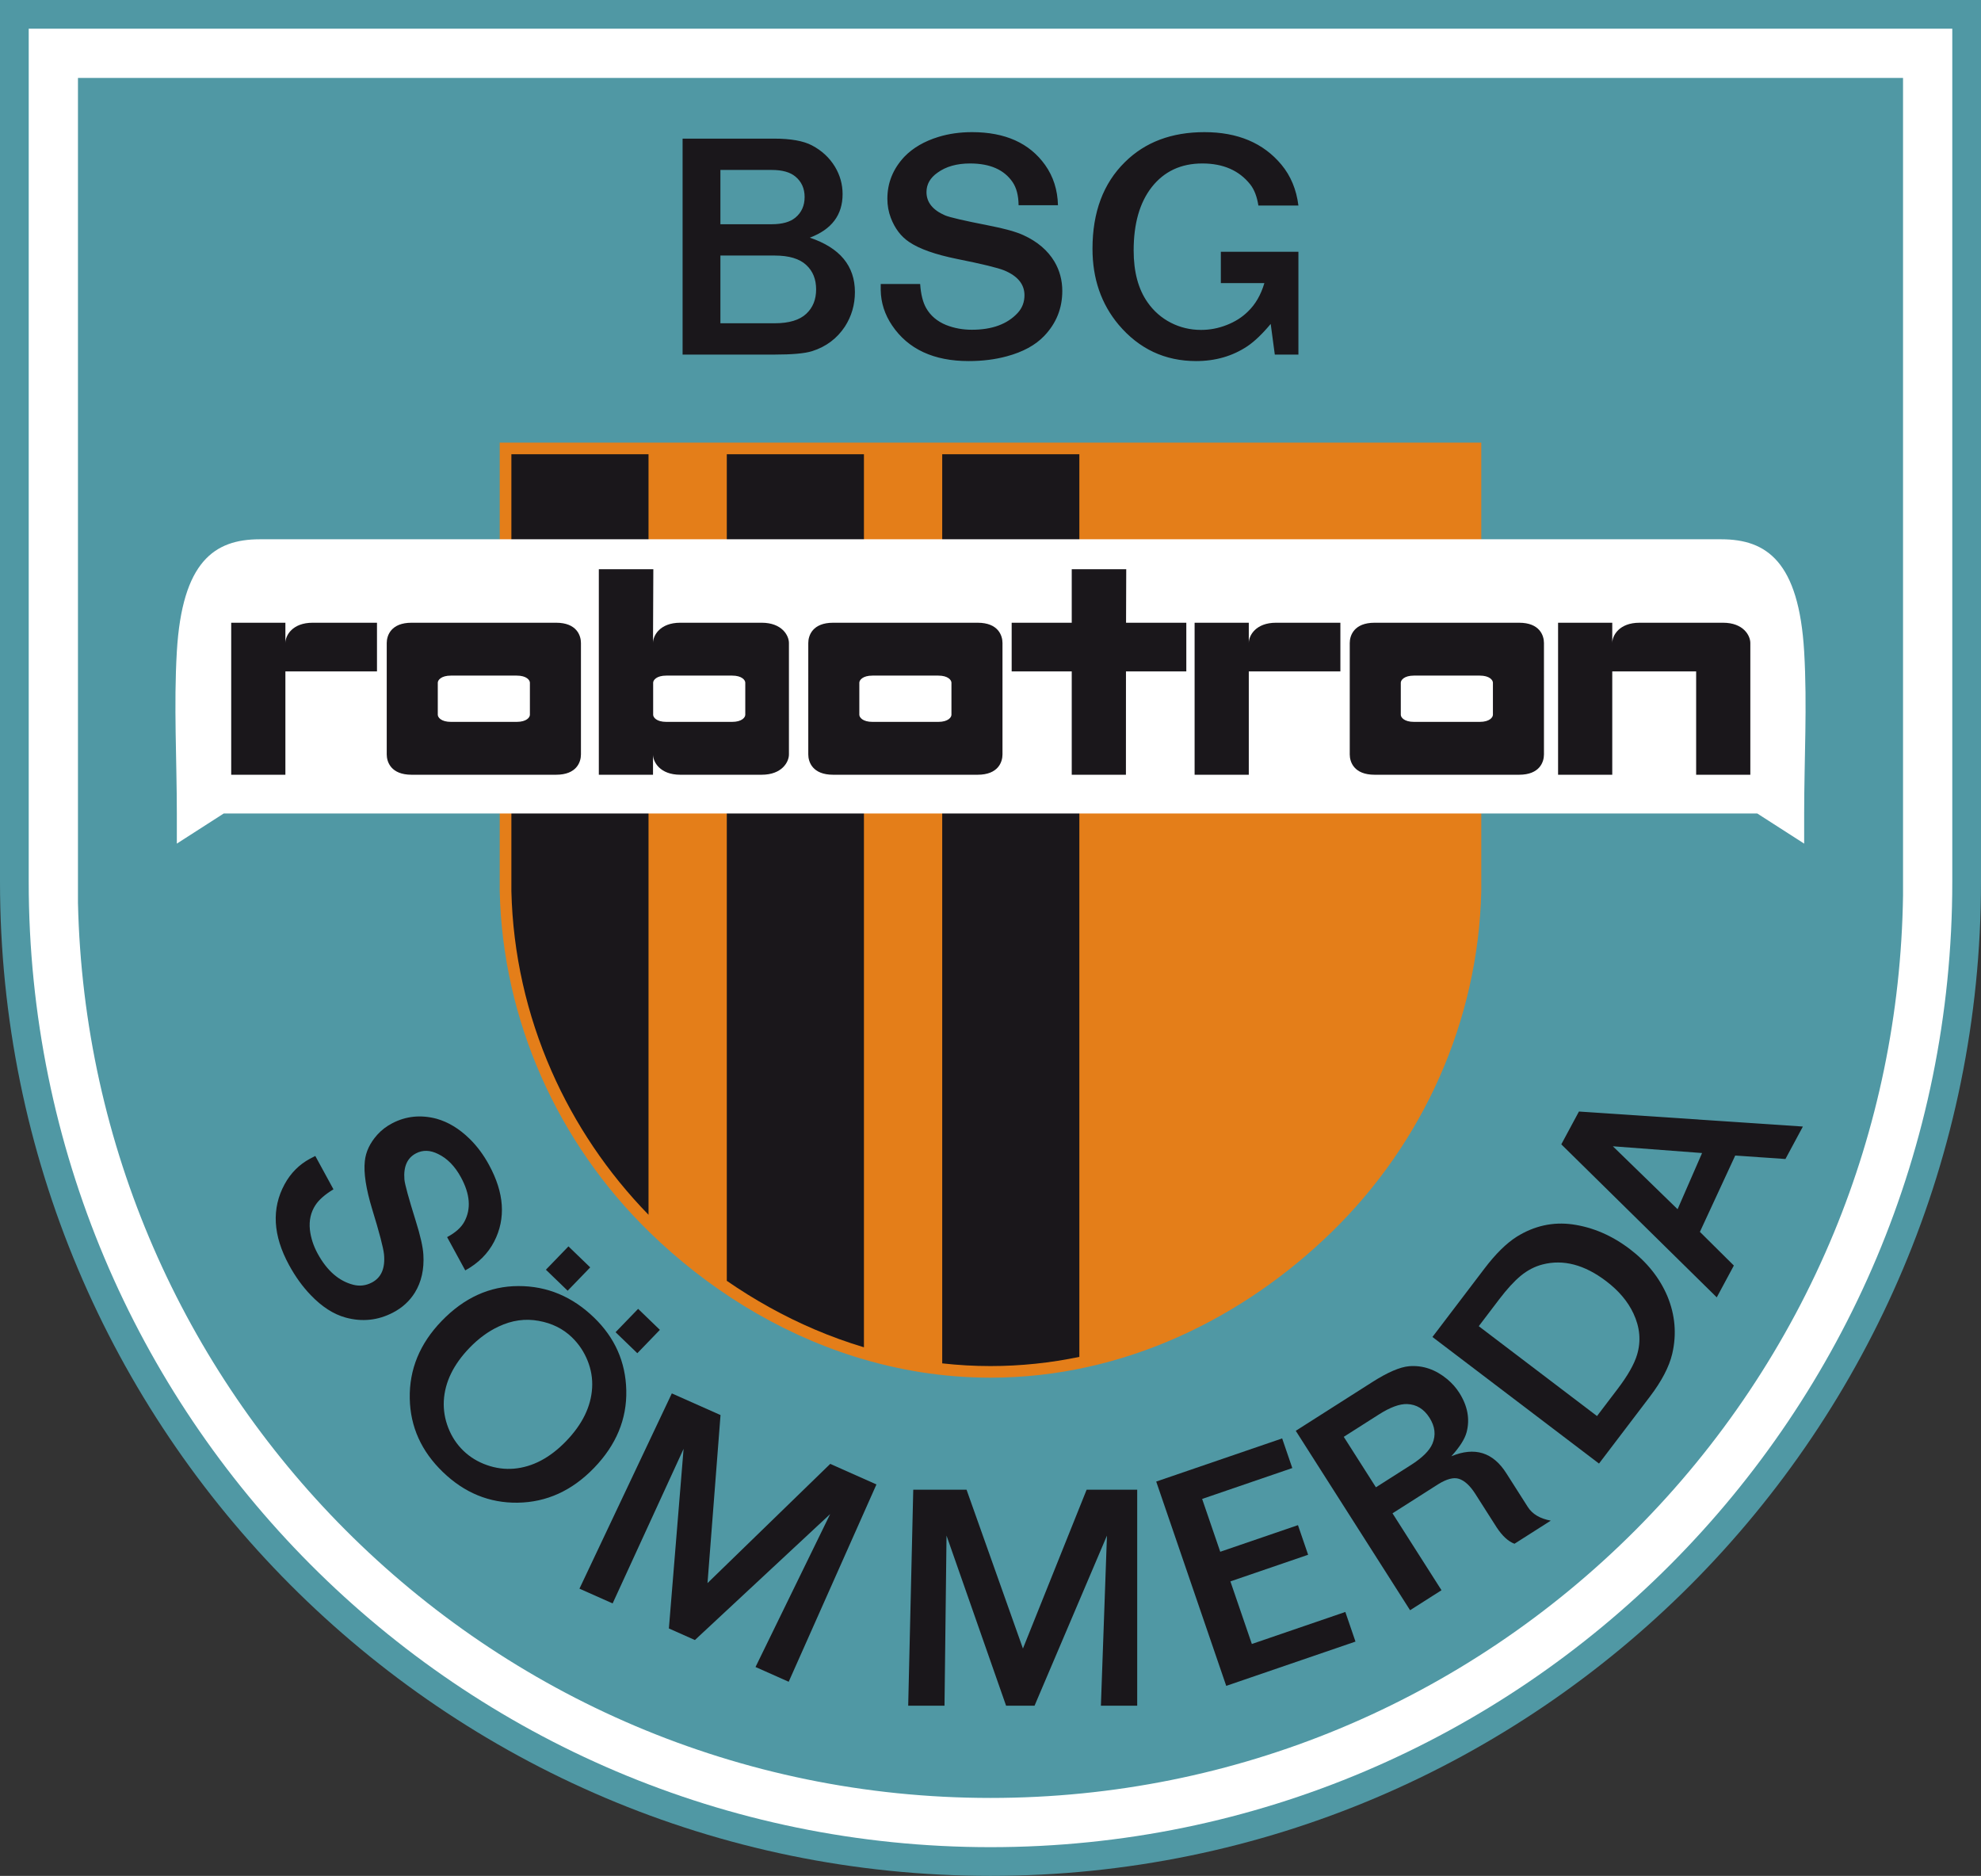 <?xml version="1.0" encoding="utf-8"?>
<!-- Generator: Adobe Illustrator 13.0.2, SVG Export Plug-In . SVG Version: 6.00 Build 14948)  -->
<!DOCTYPE svg PUBLIC "-//W3C//DTD SVG 1.0//EN" "http://www.w3.org/TR/2001/REC-SVG-20010904/DTD/svg10.dtd">
<svg version="1.0" id="Ebene_1" xmlns="http://www.w3.org/2000/svg" xmlns:xlink="http://www.w3.org/1999/xlink" x="0px" y="0px"
	 width="555.407px" height="525.823px" viewBox="0 0 555.407 525.823" enable-background="new 0 0 555.407 525.823"
	 xml:space="preserve">
<rect x="0" y="0" width="555.407" height="525.823" fill="#333333" stroke="none"/>
<g>
	<path fill="#5098A4" d="M555.407,247.189c0,76.916-31.09,146.57-81.348,196.999c-50.265,50.436-119.691,81.636-196.356,81.636
		c-76.665,0-146.091-31.2-196.356-81.636C31.09,393.759,0,324.104,0,247.189V4.023V0h4.025h547.357h4.025v4.023V247.189z"/>
	<path fill="#FFFFFF" d="M468.368,438.53c48.801-48.967,78.989-116.62,78.989-191.341V8.046H8.05v239.143
		c0,74.722,30.188,142.375,78.989,191.341c48.794,48.96,116.208,79.247,190.665,79.247
		C352.161,517.777,419.574,487.49,468.368,438.53z"/>
	<path fill="#5098A4" d="M458.604,428.825c23.618-23.697,42.642-51.985,55.612-83.399c12.021-29.11,18.85-60.973,19.332-94.431
		v-3.806V21.848H21.858v225.341v5.848c1.528,68.584,29.869,130.551,74.924,175.759c46.288,46.447,110.256,75.18,180.921,75.18
		c34.688,0,67.73-6.905,97.835-19.416C406.858,471.543,435.032,452.479,458.604,428.825z"/>
	<path fill="#E47E19" d="M239.797,380.331c-22.031-6.888-41.733-19.387-57.692-34.929c-25.844-25.166-41.167-59.453-42-95.592
		V124.07h137.598h137.599v125.74c-0.833,36.139-16.155,70.427-42,95.592c-24.665,24.022-58.273,40.774-95.599,40.774
		C264.529,386.177,251.815,384.088,239.797,380.331z"/>
	<path fill-rule="evenodd" clip-rule="evenodd" fill="#1A171B" d="M242.219,377.658V127.325h-38.448v231.701
		c7.695,5.314,15.946,9.926,24.651,13.638C232.905,374.575,237.511,376.246,242.219,377.658L242.219,377.658z M302.615,380.345
		c-8.064,1.678-16.391,2.576-24.912,2.576c-4.571,0-9.087-0.26-13.537-0.758V127.33h38.448L302.615,380.345L302.615,380.345z
		 M181.823,127.325h-38.448V249.81l0,0c0.412,17.526,4.313,34.618,11.247,50.399c6.521,14.842,15.721,28.52,27.201,40.302
		L181.823,127.325z"/>
	<path fill-rule="evenodd" clip-rule="evenodd" fill="#FFFFFF" d="M277.703,228.022H62.735l-13.157,8.45v-8.45
		c0-15.123-0.89-30.271,0-45.367c1.489-25.231,10.52-31.49,23.243-31.49h204.882h204.883c12.723,0,21.754,6.259,23.243,31.49
		c0.89,15.096,0,30.245,0,45.367v8.45l-13.157-8.45H277.703z"/>
	<path fill="#1A171B" d="M191.376,38.858h25.596c4.74,0,8.299,0.636,10.692,1.907c2.756,1.453,4.907,3.452,6.437,5.979
		c1.424,2.377,2.136,4.935,2.136,7.675c0,5.829-3.06,9.901-9.193,12.202c8.436,2.831,12.646,7.917,12.646,15.259
		c0,3.542-0.939,6.767-2.802,9.658c-2.211,3.346-5.271,5.647-9.178,6.888c-2.045,0.651-5.604,0.969-10.692,0.969h-25.641V38.858
		L191.376,38.858z M201.978,62.853h14.372c2.969,0,5.18-0.621,6.664-1.862c1.711-1.423,2.575-3.345,2.575-5.768
		c0-2.392-0.864-4.299-2.575-5.722c-1.484-1.242-3.695-1.862-6.664-1.862h-14.372V62.853L201.978,62.853z M201.978,71.632v18.984
		h15.22c4.014,0,6.982-0.894,8.86-2.665c1.833-1.71,2.756-3.981,2.756-6.827c0-2.861-0.924-5.147-2.756-6.827
		c-1.878-1.771-4.847-2.665-8.86-2.665H201.978L201.978,71.632z M296.62,57.524h-11.041c-0.03-2.725-0.591-4.875-1.682-6.479
		c-2.377-3.482-6.346-5.223-11.934-5.223c-3.711,0-6.74,0.863-9.103,2.573c-2.075,1.454-3.104,3.27-3.104,5.45
		c0,2.847,1.726,5.011,5.194,6.525c1.333,0.56,5.392,1.499,12.207,2.831c4.468,0.863,7.709,1.771,9.754,2.71
		c3.938,1.802,6.83,4.269,8.708,7.402c1.47,2.483,2.212,5.238,2.212,8.25c0,4.859-1.682,9.053-5.06,12.595
		c-2.483,2.604-5.997,4.511-10.51,5.722c-3.287,0.893-6.846,1.332-10.663,1.332c-9.814,0-16.978-3.331-21.476-9.976
		c-2.075-3.073-3.135-6.373-3.196-9.9c0-0.318,0-0.894,0-1.726h11.056c0.197,2.892,0.772,5.146,1.681,6.736
		c1.212,2.135,3.075,3.724,5.589,4.753c2.257,0.893,4.665,1.333,7.24,1.333c5.649,0,9.935-1.574,12.828-4.708
		c1.272-1.377,1.908-3.042,1.908-4.965c0-3.073-1.893-5.389-5.679-6.963c-1.803-0.727-6.18-1.801-13.146-3.194
		c-6.149-1.242-10.662-2.831-13.525-4.784c-2.287-1.529-3.983-3.784-5.119-6.736c-0.651-1.711-0.969-3.512-0.969-5.374
		c0-4.466,1.59-8.387,4.786-11.793c2.408-2.482,5.588-4.329,9.542-5.541c2.908-0.893,6.043-1.332,9.42-1.332
		c9.284,0,16.114,3.073,20.491,9.219C295.317,49.485,296.514,53.24,296.62,57.524L296.62,57.524z M342.282,70.573h21.749v28.823
		h-6.618l-1.151-8.599c-2.332,2.801-4.514,4.89-6.528,6.252c-4.164,2.77-8.95,4.163-14.372,4.163
		c-8.754,0-16.009-3.406-21.749-10.203c-4.876-5.828-7.314-12.913-7.314-21.284c0-10.234,3.028-18.333,9.103-24.297
		c5.648-5.586,13.069-8.386,22.278-8.386c9.345,0,16.538,3.042,21.597,9.128c2.605,3.134,4.195,6.949,4.756,11.445h-11.223
		c-0.394-2.513-1.151-4.481-2.271-5.904c-3.105-3.921-7.588-5.889-13.449-5.889c-5.968,0-10.708,2.21-14.191,6.646
		c-3.377,4.33-5.059,10.233-5.059,17.742c0,6.01,1.303,10.854,3.908,14.547c1.711,2.453,3.893,4.36,6.512,5.708
		c2.636,1.347,5.468,2.014,8.481,2.014c2.454,0,4.847-0.454,7.194-1.378c2.332-0.908,4.316-2.165,5.937-3.769
		c2.105-2.014,3.636-4.663,4.619-7.978h-12.207V70.573z"/>
	<path fill="#1A171B" d="M442.682,311.572l62.789,4.21l-4.893,9.098l-14.08-0.968l-9.903,21.392l9.521,9.442l-4.793,8.915
		l-43.587-42.893L442.682,311.572L442.682,311.572z M452.194,321.313l18.146,17.641l6.865-15.748L452.194,321.313z"/>
	<path fill="#1A171B" d="M401.609,374.768l14.611-19.213c3.107-4.086,6.116-7.049,9.035-8.901
		c4.923-3.056,10.125-4.205,15.631-3.448c5.688,0.805,11.049,3.109,16.059,6.916c4.835,3.673,8.333,8.063,10.516,13.165
		c2.194,5.277,2.67,10.685,1.372,16.219c-0.855,3.621-2.947,7.632-6.276,12.009l-14.248,18.735L401.609,374.768L401.609,374.768z
		 M414.597,371.742l33.153,25.189l5.743-7.553c2.867-3.77,4.701-6.98,5.49-9.642c1.145-3.808,0.807-7.675-1.022-11.569
		c-1.565-3.345-4.102-6.358-7.64-9.046c-6.072-4.614-12.001-6.17-17.808-4.689c-2.194,0.561-4.238,1.624-6.131,3.169
		c-1.853,1.539-3.868,3.728-6.043,6.588L414.597,371.742z"/>
	<path fill="#1A171B" d="M376.747,402.756l9.016,14.148l9.84-6.264c3.171-2.019,5.165-3.995,5.996-5.938
		c1.023-2.419,0.751-4.845-0.82-7.31c-1.563-2.453-3.646-3.726-6.272-3.821c-2.113-0.068-4.749,0.902-7.92,2.92L376.747,402.756
		L376.747,402.756z M363.291,401.068l21.452-13.657c4.304-2.739,7.745-4.223,10.323-4.45c3.839-0.305,7.405,0.907,10.708,3.647
		c1.33,1.117,2.455,2.381,3.344,3.776c2.365,3.711,3.045,7.414,2.062,11.117c-0.524,1.925-1.962,4.165-4.274,6.698
		c6.566-2.713,11.702-1.121,15.436,4.794l6.011,9.433c1.267,1.986,3.404,3.26,6.435,3.824l-10.18,6.479
		c-1.717-0.64-3.361-2.138-4.95-4.521l-6.123-9.608c-1.451-2.223-2.955-3.583-4.509-4.078c-1.483-0.469-3.423,0.041-5.816,1.529
		l-12.797,8.146l13.737,21.557l-8.809,5.607L363.291,401.068z"/>
	<polygon fill="#1A171B" points="359.474,403.2 362.32,411.506 337.04,420.165 342.116,434.973 363.907,427.51 366.754,435.815 
		344.963,443.279 350.977,460.822 377.187,451.846 380.033,460.151 343.794,472.563 324.163,415.294 	"/>
	<polygon fill="#1A171B" points="318.835,417.579 318.835,478.117 308.655,478.117 310.354,430.444 290.055,478.117 
		282.071,478.117 265.375,430.444 264.809,478.117 254.629,478.117 256.046,417.579 270.989,417.579 286.798,462.101 
		304.654,417.579 	"/>
	<path fill="#1A171B" d="M166.558,369.335c5.821,5.618,8.842,12.407,9.031,20.358c0.192,8.092-2.826,15.35-9.033,21.773
		c-6.167,6.384-13.31,9.642-21.426,9.753c-7.935,0.108-14.921-2.762-20.968-8.599c-6.026-5.816-9.129-12.686-9.277-20.596
		c-0.172-8.152,2.814-15.4,8.943-21.743c6.286-6.507,13.458-9.774,21.517-9.784C153.36,360.47,160.429,363.419,166.558,369.335
		L166.558,369.335z M160.346,374.86c-2.489-2.401-5.589-3.945-9.301-4.608c-3.774-0.702-7.525-0.172-11.256,1.591
		c-2.898,1.354-5.604,3.332-8.126,5.942c-4.539,4.698-6.949,9.662-7.232,14.892c-0.127,2.559,0.281,5.078,1.254,7.567
		s2.386,4.628,4.237,6.414c1.841,1.777,4.038,3.123,6.562,4.009c2.533,0.896,5.077,1.226,7.631,1.009
		c5.219-0.465,10.088-3.036,14.607-7.713c4.558-4.718,6.989-9.702,7.292-14.953c0.147-2.579-0.271-5.108-1.275-7.607
		C163.732,378.904,162.269,376.717,160.346,374.86L160.346,374.86z M178.91,366.882l-6.323,6.545l6.101,5.889l6.323-6.545
		L178.91,366.882L178.91,366.882z M159.375,349.37l-6.323,6.544l6.101,5.889l6.323-6.544L159.375,349.37z"/>
	<path fill="#1A171B" d="M130.443,356.105l-5.088-9.334c2.349-1.25,3.955-2.69,4.843-4.334c1.923-3.576,1.604-7.713-0.971-12.438
		c-1.709-3.137-3.854-5.31-6.425-6.538c-2.216-1.1-4.266-1.154-6.156-0.173c-2.468,1.28-3.549,3.712-3.263,7.325
		c0.128,1.379,1.185,5.232,3.17,11.593c1.311,4.165,2.017,7.313,2.146,9.463c0.252,4.14-0.554,7.694-2.406,10.691
		c-1.475,2.358-3.522,4.225-6.134,5.579c-4.213,2.185-8.624,2.65-13.251,1.387c-3.402-0.929-6.674-3.041-9.804-6.312
		c-2.289-2.377-4.31-5.188-6.068-8.415c-4.522-8.297-4.936-15.851-1.247-22.642c1.708-3.136,4.081-5.516,7.111-7.154
		c0.276-0.143,0.774-0.401,1.497-0.776l5.094,9.346c-2.416,1.468-4.106,2.967-5.065,4.451c-1.292,1.984-1.812,4.273-1.546,6.862
		c0.265,2.31,0.994,4.543,2.181,6.719c2.603,4.776,5.943,7.691,9.993,8.727c1.78,0.457,3.517,0.245,5.184-0.62
		c2.665-1.381,3.8-4.024,3.421-7.933c-0.201-1.85-1.286-6.034-3.289-12.55c-1.757-5.756-2.458-10.286-2.084-13.584
		c0.271-2.621,1.446-5.069,3.481-7.356c1.183-1.32,2.599-2.399,4.213-3.236c3.872-2.009,8.004-2.427,12.43-1.257
		c3.262,0.919,6.329,2.777,9.201,5.575c2.114,2.056,3.939,4.509,5.495,7.364c4.278,7.849,4.762,15.005,1.45,21.469
		C136.813,351.389,134.109,354.089,130.443,356.105z"/>
	<path fill-rule="evenodd" clip-rule="evenodd" fill="#1A171B" d="M80.014,217.168H64.823v-42.61h15.191v5.682
		c0-2.104,1.956-5.682,7.642-5.682h18.038v13.647h-25.68V217.168L80.014,217.168z M432.875,211.486c0,2.103-1.198,5.682-6.963,5.682
		h-40.523c-5.765,0-6.963-3.579-6.963-5.682V180.24c0-2.102,1.198-5.682,6.963-5.682h40.523c5.765,0,6.963,3.58,6.963,5.682V211.486
		L432.875,211.486z M414.876,202.348c2.743,0,3.688-1.256,3.688-1.994v-8.982c0-0.737-0.944-1.994-3.688-1.994h-18.452
		c-2.743,0-3.687,1.256-3.687,1.994v8.982c0,0.737,0.943,1.994,3.687,1.994H414.876L414.876,202.348z M281.065,211.486
		c0,2.103-1.198,5.682-6.963,5.682h-40.523c-5.765,0-6.963-3.579-6.963-5.682V180.24c0-2.102,1.198-5.682,6.963-5.682h40.523
		c5.765,0,6.963,3.58,6.963,5.682V211.486L281.065,211.486z M263.067,202.348c2.743,0,3.687-1.256,3.687-1.994v-8.982
		c0-0.737-0.944-1.994-3.687-1.994h-18.452c-2.743,0-3.687,1.256-3.687,1.994v8.982c0,0.737,0.944,1.994,3.687,1.994H263.067
		L263.067,202.348z M162.878,211.486c0,2.102-1.198,5.682-6.963,5.682h-40.523c-5.765,0-6.963-3.58-6.963-5.682v-31.247
		c0-2.102,1.198-5.682,6.963-5.682h40.523c5.765,0,6.963,3.58,6.963,5.682V211.486L162.878,211.486z M144.879,202.347
		c2.743,0,3.687-1.255,3.687-1.994v-8.981c0-0.738-0.944-1.994-3.687-1.994h-18.452c-2.743,0-3.687,1.256-3.687,1.994v8.981
		c0,0.738,0.944,1.994,3.687,1.994H144.879L144.879,202.347z M205.264,202.347c2.743,0,3.687-1.255,3.687-1.994v-8.981
		c0-0.738-0.944-1.994-3.687-1.994h-18.452c-2.743,0-3.688,1.256-3.688,1.994v8.981c0,0.738,0.944,1.994,3.688,1.994H205.264
		L205.264,202.347z M221.192,211.486c0,2.103-1.956,5.682-7.642,5.682h-4.786h-18.038c-5.686,0-7.642-3.578-7.642-5.682v5.682
		h-15.191v-57.614h15.28l-0.089,20.685c0-2.104,1.956-5.682,7.642-5.682h22.824c5.686,0,7.642,3.579,7.642,5.682V211.486
		L221.192,211.486z M490.734,180.239v36.929h-15.19v-28.963h-23.52v28.963h-15.191v-42.61h15.191v5.682
		c0-2.104,1.956-5.682,7.642-5.682h23.427C488.778,174.558,490.734,178.136,490.734,180.239L490.734,180.239z M350.12,217.168
		h-15.191v-42.61h15.191v5.682c0-2.104,1.955-5.682,7.642-5.682H375.8v13.647h-25.68V217.168L350.12,217.168z M315.709,174.558
		c0.013-4.994,0.029-9.993,0.051-15.004h-15.28v15.004h-16.842v13.647h16.842v28.963h15.191c0-9.697,0.003-19.334,0.014-28.963
		h16.917v-13.647H315.709z"/>
	<polygon fill="#1A171B" points="245.727,416.101 221.124,471.413 211.822,467.276 232.751,424.408 194.828,459.716 
		187.532,456.471 191.655,406.126 171.761,449.453 162.459,445.317 188.358,390.581 202.012,396.654 198.361,443.758 
		232.77,410.338 	"/>
</g>
</svg>

